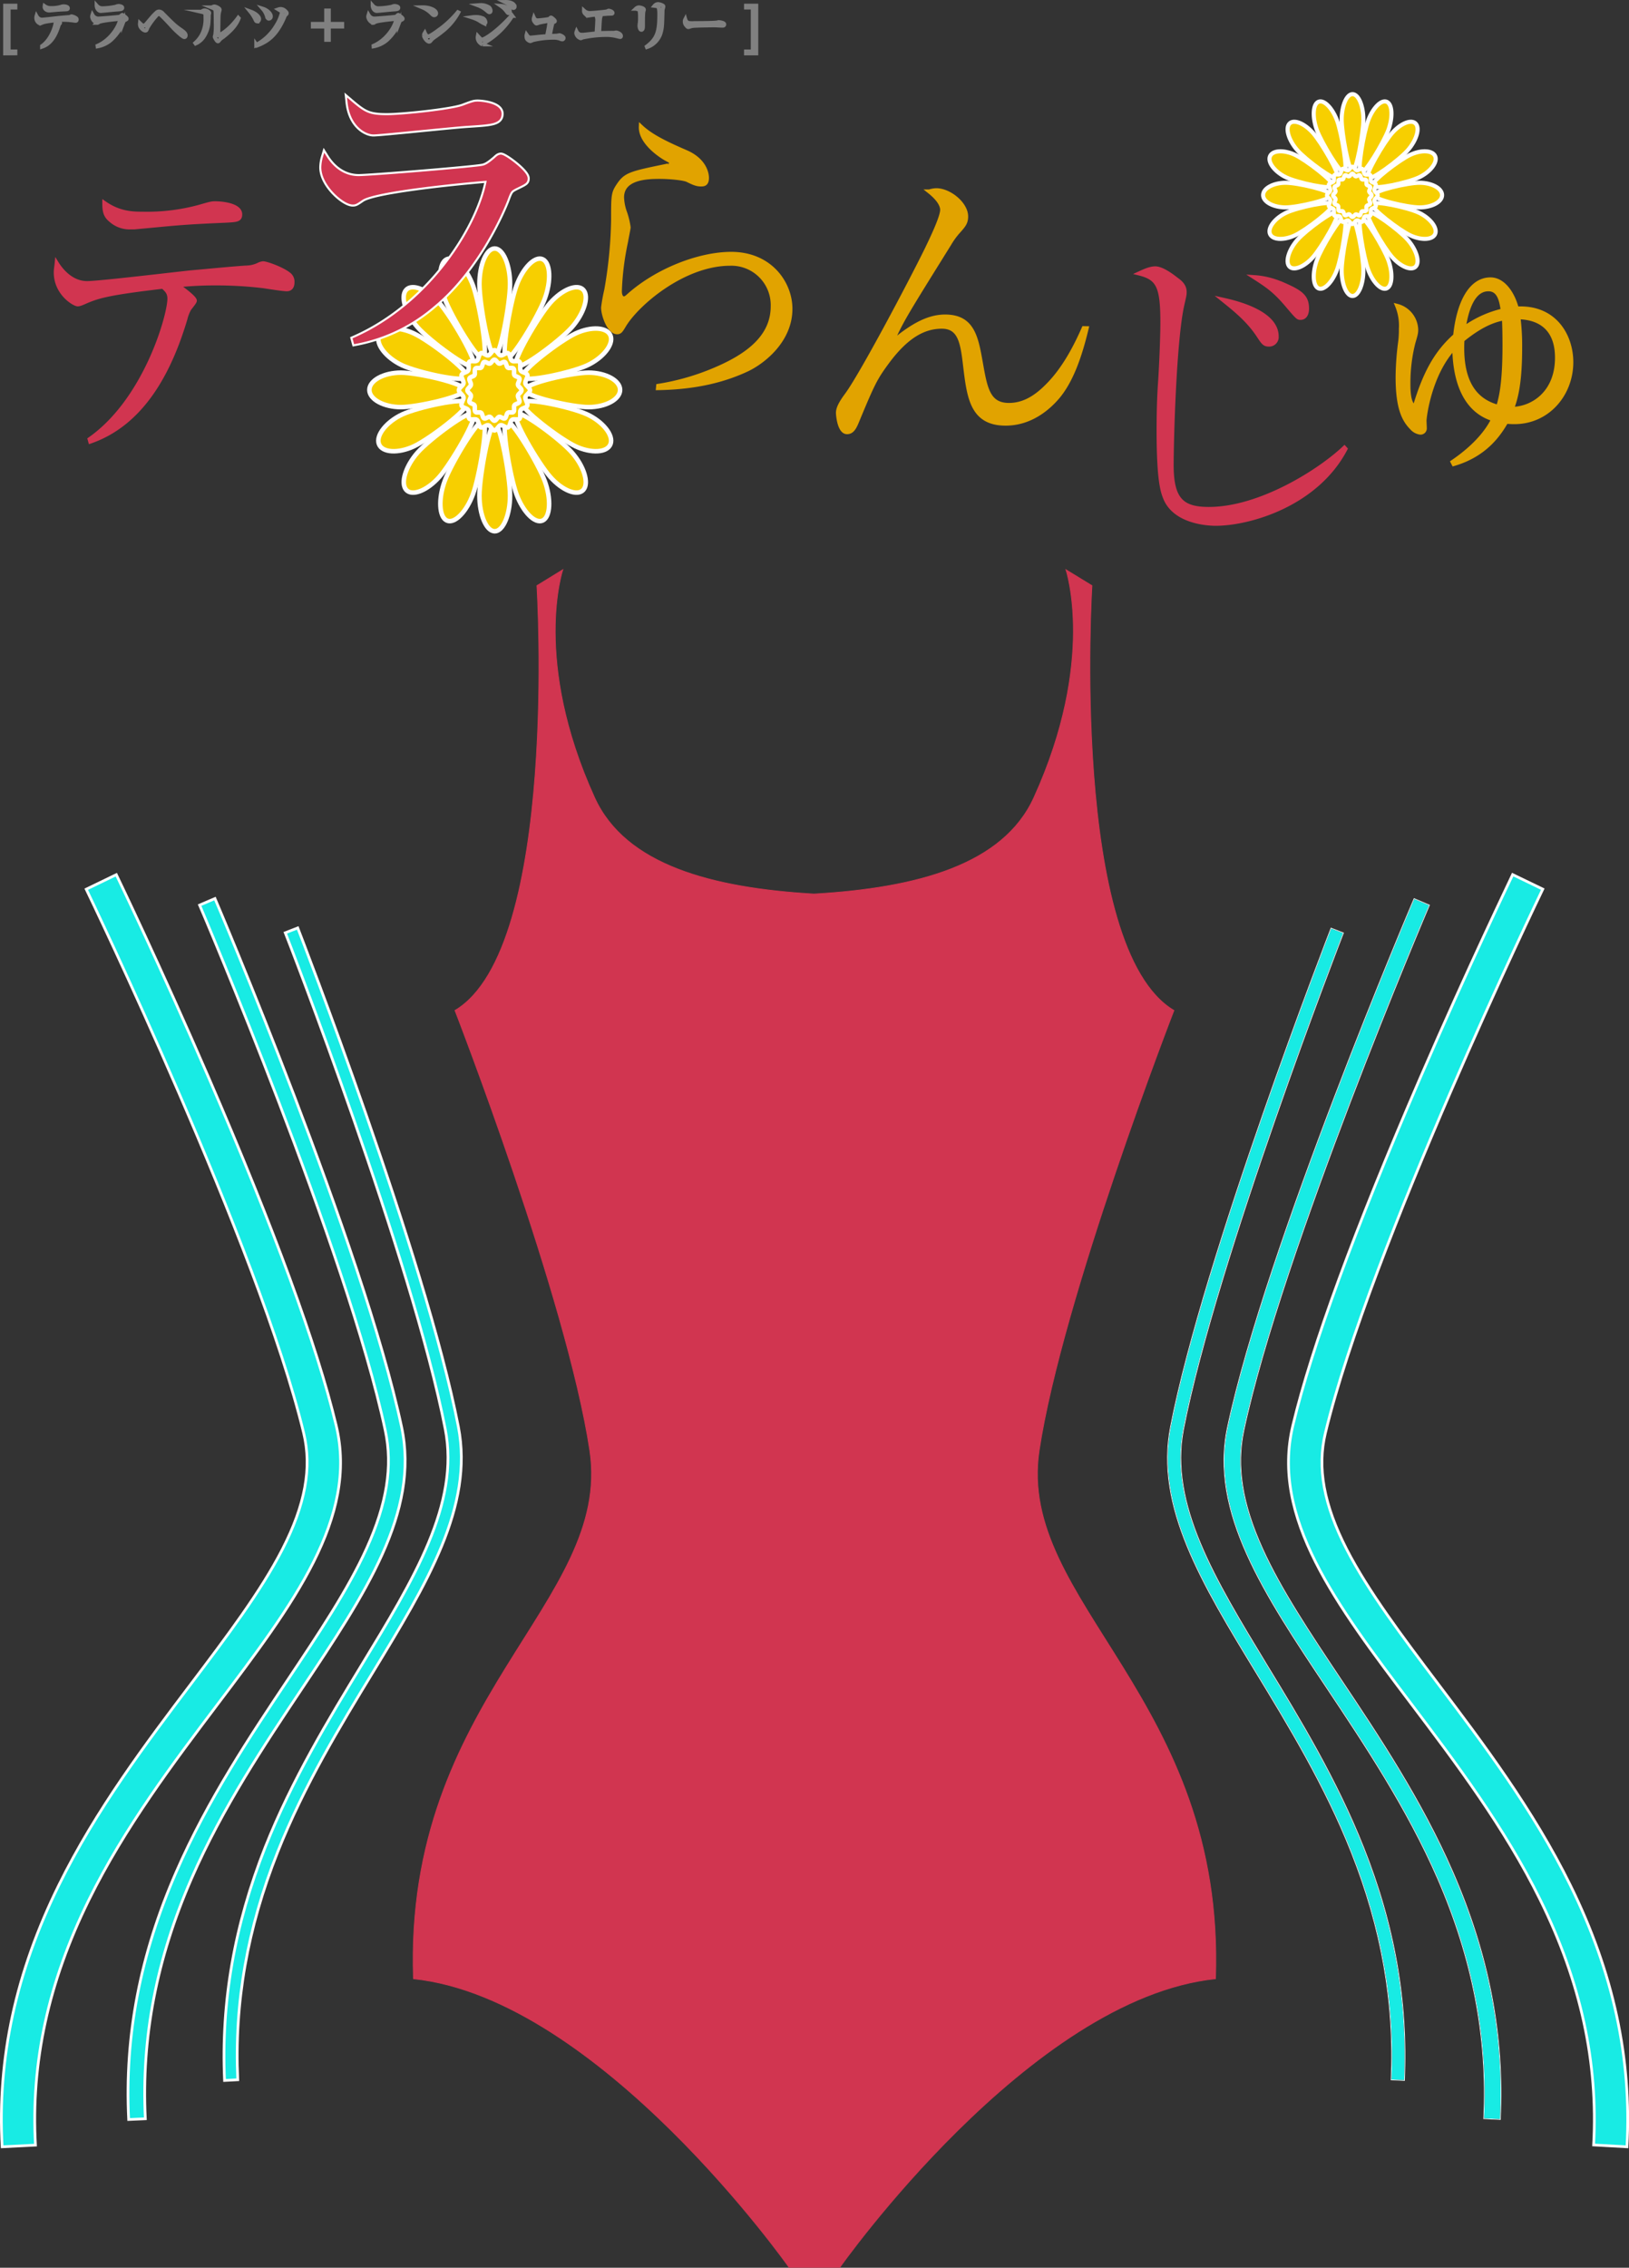 <svg xmlns="http://www.w3.org/2000/svg" viewBox="0 0 600.75 835.91"><rect x="0" y="0" width="600.75" height="835.91" fill="#333333" stroke="none"/><defs><style>.cls-1,.cls-2,.cls-5,.cls-6{fill:#18ebe4;}.cls-2{stroke:#000;}.cls-10,.cls-11,.cls-15,.cls-16,.cls-2,.cls-3,.cls-4,.cls-5,.cls-6,.cls-7,.cls-8,.cls-9{stroke-miterlimit:10;}.cls-2,.cls-3,.cls-5,.cls-7{stroke-width:0.27px;}.cls-12,.cls-13,.cls-3,.cls-4{fill:none;}.cls-12,.cls-3,.cls-4,.cls-5,.cls-6,.cls-8,.cls-9{stroke:#fff;}.cls-10,.cls-14,.cls-7{fill:#d13550;}.cls-10,.cls-13,.cls-7{stroke:#d13550;}.cls-8,.cls-9{fill:#f7cf00;}.cls-13,.cls-8{stroke-width:1.51px;}.cls-9{stroke-width:1.67px;}.cls-10,.cls-11,.cls-15,.cls-16{stroke-width:1.51px;}.cls-11{fill:#d24b0a;stroke:#d24b0a;}.cls-12{stroke-width:3.02px;}.cls-15{fill:#e1a300;stroke:#e1a300;}.cls-16{stroke:gray;}</style></defs><title>アセット 8</title><g id="レイヤー_2" data-name="レイヤー 2"><g id="レイヤー_1-2" data-name="レイヤー 1"><path class="cls-1" d="M517.94,766.88l-4.92-.22c1.27-28.34-3.54-55.79-14.7-83.91-9.78-24.64-23.24-46.72-35.11-66.21-20-32.82-37.25-61.17-31.56-90.53,12.17-62.79,58.75-182.7,59.21-183.91l4.59,1.79c-.46,1.2-46.88,120.71-59,183.06C431.16,554.44,448,582,467.42,614c12,19.65,25.54,41.93,35.48,67C514.32,709.72,519.24,737.83,517.94,766.88Z"/><path class="cls-2" d="M517.94,766.88l-4.92-.22c1.27-28.34-3.54-55.79-14.7-83.91-9.78-24.64-23.24-46.72-35.11-66.21-20-32.82-37.25-61.17-31.56-90.53,12.17-62.79,58.75-182.7,59.21-183.91l4.59,1.79c-.46,1.2-46.88,120.71-59,183.06C431.16,554.44,448,582,467.42,614c12,19.65,25.54,41.93,35.48,67C514.32,709.72,519.24,737.83,517.94,766.88Z"/><path class="cls-3" d="M517.94,766.88l-4.92-.22c1.27-28.34-3.54-55.79-14.7-83.91-9.78-24.64-23.24-46.72-35.11-66.21-20-32.82-37.25-61.17-31.56-90.53,12.17-62.79,58.75-182.7,59.21-183.91l4.59,1.79c-.46,1.2-46.88,120.71-59,183.06C431.16,554.44,448,582,467.42,614c12,19.65,25.54,41.93,35.48,67C514.32,709.72,519.24,737.83,517.94,766.88Z"/><path class="cls-1" d="M82.81,766.88c-1.3-29,3.62-57.17,15-86,9.94-25,23.5-47.31,35.47-67,19.46-32,36.26-59.56,30.93-87.05-12.08-62.36-58.52-181.84-59-183l4.59-1.79c.47,1.21,47.07,121.1,59.24,183.89,5.69,29.37-11.58,57.72-31.56,90.55-11.87,19.49-25.32,41.58-35.1,66.23-11.16,28.12-16,55.57-14.7,83.91Z"/><path class="cls-2" d="M82.81,766.88c-1.3-29,3.62-57.17,15-86,9.94-25,23.5-47.31,35.47-67,19.46-32,36.26-59.56,30.93-87.05-12.08-62.36-58.52-181.84-59-183l4.59-1.79c.47,1.21,47.07,121.1,59.24,183.89,5.69,29.37-11.58,57.72-31.56,90.55-11.87,19.49-25.32,41.58-35.1,66.23-11.16,28.12-16,55.57-14.7,83.91Z"/><path class="cls-4" d="M82.81,766.88c-1.3-29,3.62-57.17,15-86,9.94-25,23.5-47.31,35.47-67,19.46-32,36.26-59.56,30.93-87.05-12.08-62.36-58.52-181.84-59-183l4.59-1.79c.47,1.21,47.07,121.1,59.24,183.89,5.69,29.37-11.58,57.72-31.56,90.55-11.87,19.49-25.32,41.58-35.1,66.23-11.16,28.12-16,55.57-14.7,83.91Z"/><path class="cls-1" d="M553.31,781.27l-6.15-.3c1.47-29.9-4.09-58.86-17-88.54-11.35-26-27-49.41-40.73-70-23.3-34.87-43.42-65-36.75-96.36,14.14-66.54,68.27-193.58,68.82-194.85l5.66,2.42c-.54,1.27-54.44,127.75-68.46,193.71-2.79,13.11-.59,26.92,6.9,43.45C472.47,586,483.19,602,494.53,619c13.92,20.83,29.69,44.44,41.25,71C549.1,720.54,554.83,750.4,553.31,781.27Z"/><path class="cls-2" d="M553.31,781.27l-6.15-.3c1.47-29.9-4.09-58.86-17-88.54-11.35-26-27-49.41-40.73-70-23.3-34.87-43.42-65-36.75-96.36,14.14-66.54,68.27-193.58,68.82-194.85l5.66,2.42c-.54,1.27-54.44,127.75-68.46,193.71-2.79,13.11-.59,26.92,6.9,43.45C472.47,586,483.19,602,494.53,619c13.92,20.83,29.69,44.44,41.25,71C549.1,720.54,554.83,750.4,553.31,781.27Z"/><path class="cls-3" d="M553.31,781.27l-6.15-.3c1.47-29.9-4.09-58.86-17-88.54-11.35-26-27-49.41-40.73-70-23.3-34.87-43.42-65-36.75-96.36,14.14-66.54,68.27-193.58,68.82-194.85l5.66,2.42c-.54,1.27-54.44,127.75-68.46,193.71-2.79,13.11-.59,26.92,6.9,43.45C472.47,586,483.19,602,494.53,619c13.92,20.83,29.69,44.44,41.25,71C549.1,720.54,554.83,750.4,553.31,781.27Z"/><path class="cls-1" d="M47.45,781.27C45.92,750.4,51.65,720.54,65,690c11.56-26.55,27.33-50.16,41.25-71,11.34-17,22.05-33,28.94-48.22,7.5-16.54,9.69-30.35,6.9-43.45-14-66-67.93-192.43-68.48-193.7l5.66-2.42c.55,1.27,54.7,128.29,68.84,194.84,6.67,31.37-13.45,61.49-36.74,96.37-13.77,20.62-29.38,44-40.73,70C57.69,722.1,52.12,751.07,53.6,781Z"/><path class="cls-5" d="M47.45,781.27C45.92,750.4,51.65,720.54,65,690c11.56-26.55,27.33-50.16,41.25-71,11.34-17,22.05-33,28.94-48.22,7.5-16.54,9.69-30.35,6.9-43.45-14-66-67.93-192.43-68.48-193.7l5.66-2.42c.55,1.27,54.7,128.29,68.84,194.84,6.67,31.37-13.45,61.49-36.74,96.37-13.77,20.62-29.38,44-40.73,70C57.69,722.1,52.12,751.07,53.6,781Z"/><path class="cls-4" d="M47.45,781.27C45.92,750.4,51.65,720.54,65,690c11.56-26.55,27.33-50.16,41.25-71,11.34-17,22.05-33,28.94-48.22,7.5-16.54,9.69-30.35,6.9-43.45-14-66-67.93-192.43-68.48-193.7l5.66-2.42c.55,1.27,54.7,128.29,68.84,194.84,6.67,31.37-13.45,61.49-36.74,96.37-13.77,20.62-29.38,44-40.73,70C57.69,722.1,52.12,751.07,53.6,781Z"/><path class="cls-1" d="M600,791.33l-12.3-.68c1.7-30.47-4.73-60-19.66-90.3-13.19-26.78-31.44-50.92-47.53-72.21-27.85-36.85-51.9-68.67-43.71-102.75,7-29.21,22.81-72.26,46.92-128,17.91-41.37,34-74.67,34.14-75l11.09,5.36c-.64,1.32-63.79,132.33-80.17,200.47-3.08,12.8-.59,26.42,7.84,42.85,8,15.54,20.47,32.08,33.71,49.6,16.43,21.74,35.05,46.37,48.76,74.2C595,727.16,601.79,758.7,600,791.33Z"/><path class="cls-2" d="M600,791.33l-12.3-.68c1.7-30.47-4.73-60-19.66-90.3-13.19-26.78-31.44-50.92-47.53-72.21-27.85-36.85-51.9-68.67-43.71-102.75,7-29.21,22.81-72.26,46.92-128,17.91-41.37,34-74.67,34.14-75l11.09,5.36c-.64,1.32-63.79,132.33-80.17,200.47-3.08,12.8-.59,26.42,7.84,42.85,8,15.54,20.47,32.08,33.71,49.6,16.43,21.74,35.05,46.37,48.76,74.2C595,727.16,601.79,758.7,600,791.33Z"/><path class="cls-4" d="M600,791.33l-12.3-.68c1.7-30.47-4.73-60-19.66-90.3-13.19-26.78-31.44-50.92-47.53-72.21-27.85-36.85-51.9-68.67-43.71-102.75,7-29.21,22.81-72.26,46.92-128,17.91-41.37,34-74.67,34.14-75l11.09,5.36c-.64,1.32-63.79,132.33-80.17,200.47-3.08,12.8-.59,26.42,7.84,42.85,8,15.54,20.47,32.08,33.71,49.6,16.43,21.74,35.05,46.37,48.76,74.2C595,727.16,601.79,758.7,600,791.33Z"/><path class="cls-6" d="M.79,791.33c-1.82-32.63,5-64.17,20.9-96.43C35.4,667.07,54,642.43,70.44,620.69c13.24-17.52,25.74-34.07,33.71-49.61,8.43-16.44,10.92-30.06,7.84-42.85C95.61,460.07,32.44,329.09,31.8,327.77l11.09-5.36c.16.33,16.24,33.62,34.15,75,24.12,55.7,39.91,98.74,46.93,128,8.19,34.08-15.86,65.91-43.7,102.77-16.1,21.3-34.34,45.44-47.53,72.22-14.93,30.31-21.36,59.85-19.66,90.31Z"/><path class="cls-7" d="M383.22,534.73c8.43-56,49.71-162.27,49.71-162.27-38.55-22.92-30.23-156.59-30.23-156.59L393.1,210s11.28,33.31-11.81,84c-11.31,24.85-43.16,33.34-81.1,35.54-37.77-2.2-69.6-10.69-80.92-35.54-23.08-50.69-11.71-84-11.71-84L198,215.87s8.34,133.67-30.21,156.59c0,0,41.3,106.29,49.73,162.27S148.86,626,152.48,729.38C221.14,736.55,291,835.78,291,835.78h18.72s69.87-99.23,138.54-106.4C451.89,626,374.78,590.71,383.22,534.73Z"/><path class="cls-8" d="M494.79,44.06c0-5,1.79-9.36,4-9.36s4,4.35,4,9.36-2.56,19-4,19S494.79,49.07,494.79,44.06Z"/><path class="cls-8" d="M494.79,99.76c0,5,1.79,9.35,4,9.35s4-4.34,4-9.35-2.56-19-4-19S494.79,94.75,494.79,99.76Z"/><path class="cls-8" d="M474.11,76.45c-4.45,0-8.3-2-8.3-4.53s3.85-4.55,8.3-4.55S491,70.25,491,71.91,478.55,76.45,474.11,76.45Z"/><path class="cls-8" d="M523.52,76.45c4.44,0,8.3-2,8.3-4.53s-3.86-4.55-8.3-4.55-16.86,2.88-16.86,4.54S519.07,76.45,523.52,76.45Z"/><path class="cls-8" d="M485.64,47.92c-1.7-4.63-1.52-9.42.53-10.38s5.21,2.27,6.91,6.9,4.09,18.66,2.73,19.3S487.34,52.54,485.64,47.92Z"/><path class="cls-8" d="M504.55,99.38c1.7,4.62,4.83,7.86,6.89,6.9s2.25-5.75.55-10.38-8.82-16.46-10.18-15.82S502.85,94.75,504.55,99.38Z"/><path class="cls-8" d="M477.53,86.76c-4.11,1.92-8.36,1.71-9.21-.61s2-5.86,6.12-7.78,16.56-4.61,17.12-3.08S481.63,84.84,477.53,86.76Z"/><path class="cls-8" d="M523.18,65.44c4.1-1.91,7-5.45,6.13-7.76s-5.11-2.54-9.21-.62-14.6,9.93-14,11.47S519.07,67.36,523.18,65.44Z"/><path class="cls-8" d="M478.49,55.42c-3.14-3.54-4.59-8-3-9.81s5.58-.14,8.72,3.4,10.11,15.47,9.07,16.65S481.64,59,478.49,55.42Z"/><path class="cls-8" d="M513.44,94.81c3.14,3.54,7.13,5.18,8.7,3.41s.13-6.28-3-9.83S505.4,77,504.36,78.16,510.29,91.27,513.44,94.81Z"/><path class="cls-8" d="M484.19,94.81c-3.14,3.54-7.14,5.18-8.71,3.41s-.13-6.28,3-9.83S492.22,77,493.27,78.16,487.33,91.27,484.19,94.81Z"/><path class="cls-8" d="M519.13,55.42c3.14-3.54,4.6-8,3-9.81s-5.57-.14-8.71,3.4-10.12,15.47-9.08,16.65S516,59,519.13,55.42Z"/><path class="cls-8" d="M474.44,65.44c-4.1-1.91-7-5.45-6.12-7.76s5.1-2.54,9.21-.62,14.6,9.93,14,11.47S478.55,67.36,474.44,65.44Z"/><path class="cls-8" d="M520.1,86.76c4.1,1.92,8.35,1.71,9.2-.61s-2-5.86-6.12-7.78-16.56-4.61-17.12-3.08S516,84.84,520.1,86.76Z"/><path class="cls-8" d="M493.08,99.38c-1.7,4.62-4.84,7.86-6.89,6.9s-2.25-5.75-.55-10.38,8.81-16.45,10.17-15.82S494.78,94.75,493.08,99.38Z"/><path class="cls-8" d="M512,47.92c1.7-4.63,1.51-9.42-.54-10.38s-5.2,2.28-6.9,6.9-4.1,18.66-2.74,19.3S510.28,52.54,512,47.92Z"/><path class="cls-8" d="M489.36,72c0-.66,1.12-1.2,1.23-1.83s-.73-1.61-.52-2.21,1.44-.62,1.76-1.16-.13-1.81.28-2.27,1.53,0,2-.31.49-1.73,1-2,1.39.71,2,.58,1-1.38,1.61-1.38,1.07,1.26,1.63,1.38,1.43-.82,2-.58.55,1.62,1,2,1.6-.15,2,.31,0,1.73.28,2.27,1.53.55,1.75,1.16-.62,1.57-.51,2.21,1.22,1.17,1.22,1.83-1.11,1.2-1.22,1.83.73,1.62.51,2.22-1.43.61-1.75,1.15.13,1.81-.28,2.27-1.53,0-2,.32-.49,1.72-1,2-1.39-.7-2-.57-1,1.38-1.63,1.38-1.06-1.26-1.61-1.38-1.44.82-2,.57-.55-1.61-1-2-1.6.14-2-.32,0-1.72-.28-2.27-1.53-.55-1.76-1.15.63-1.57.52-2.22S489.36,72.68,489.36,72Z"/><path class="cls-8" d="M491.61,72c0-.5.85-.91.93-1.39s-.55-1.23-.39-1.68,1.09-.47,1.34-.88-.1-1.37.21-1.72,1.16,0,1.53-.24.37-1.32.78-1.51,1.05.54,1.49.44.79-1.05,1.23-1.05.81,1,1.24,1.05,1.09-.62,1.49-.44.42,1.23.78,1.51,1.22-.11,1.53.24,0,1.31.21,1.72,1.17.42,1.33.88-.47,1.19-.39,1.68.94.89.94,1.39-.85.91-.94,1.39.56,1.23.39,1.69-1.08.47-1.33.87.1,1.38-.21,1.73-1.16,0-1.53.24-.37,1.31-.78,1.5S500.4,78.89,500,79,499.18,80,498.73,80s-.8-1-1.23-1.05-1.09.63-1.49.44-.42-1.23-.78-1.5-1.22.11-1.53-.24,0-1.31-.21-1.73-1.17-.41-1.34-.87.48-1.2.39-1.69S491.61,72.52,491.61,72Z"/><path class="cls-9" d="M176.81,104.7c0-7,2.52-13.1,5.63-13.1s5.65,6.09,5.65,13.1-3.58,26.63-5.64,26.63S176.81,111.72,176.81,104.7Z"/><path class="cls-9" d="M176.81,182.73c0,7,2.52,13.1,5.63,13.1s5.65-6.09,5.65-13.1-3.58-26.63-5.64-26.63S176.81,175.71,176.81,182.73Z"/><path class="cls-9" d="M147.84,150.07c-6.22,0-11.62-2.83-11.62-6.35s5.4-6.36,11.62-6.36,23.62,4,23.62,6.36S154.07,150.07,147.84,150.07Z"/><path class="cls-9" d="M217.06,150.07c6.22,0,11.62-2.83,11.62-6.35s-5.4-6.36-11.62-6.36-23.62,4-23.62,6.36S210.83,150.07,217.06,150.07Z"/><path class="cls-9" d="M164,110.1c-2.38-6.48-2.13-13.19.75-14.53s7.28,3.19,9.67,9.67,5.73,26.14,3.82,27S166.38,116.59,164,110.1Z"/><path class="cls-9" d="M190.48,182.19c2.39,6.48,6.78,11,9.65,9.68s3.16-8.07.77-14.55-12.34-23-14.24-22.16S188.1,175.71,190.48,182.19Z"/><path class="cls-9" d="M152.63,164.52c-5.75,2.68-11.7,2.39-12.89-.85s2.83-8.21,8.58-10.9,23.19-6.46,24-4.31S158.39,161.83,152.63,164.52Z"/><path class="cls-9" d="M216.58,134.66c5.75-2.69,9.78-7.64,8.59-10.88s-7.15-3.55-12.9-.87S191.81,136.83,192.6,139,210.83,137.34,216.58,134.66Z"/><path class="cls-9" d="M154,120.62c-4.4-5-6.44-11.27-4.24-13.75s7.81-.2,12.22,4.76,14.17,21.68,12.71,23.32S158.39,125.58,154,120.62Z"/><path class="cls-9" d="M202.93,175.79c4.4,5,10,7.27,12.2,4.78s.18-8.8-4.22-13.77-19.23-16-20.69-14.33S198.53,170.83,202.93,175.79Z"/><path class="cls-9" d="M162,175.8c-4.41,5-10,7.26-12.2,4.77s-.18-8.8,4.22-13.77,19.23-16,20.69-14.33S166.37,170.83,162,175.8Z"/><path class="cls-9" d="M210.91,120.62c4.4-5,6.44-11.27,4.24-13.75s-7.82-.2-12.22,4.76S188.76,133.31,190.22,135,206.51,125.59,210.91,120.62Z"/><path class="cls-9" d="M148.32,134.66c-5.75-2.69-9.78-7.64-8.59-10.88s7.15-3.55,12.9-.87S173.09,136.83,172.3,139,154.07,137.34,148.32,134.66Z"/><path class="cls-9" d="M212.27,164.52c5.75,2.68,11.7,2.39,12.89-.85s-2.83-8.21-8.58-10.9-23.19-6.46-24-4.31S206.51,161.83,212.27,164.52Z"/><path class="cls-9" d="M174.42,182.19c-2.39,6.48-6.78,11-9.65,9.68s-3.15-8.06-.77-14.55,12.34-23,14.24-22.16S176.8,175.71,174.42,182.19Z"/><path class="cls-9" d="M200.9,110.11c2.39-6.49,2.13-13.2-.75-14.54s-7.28,3.19-9.67,9.67-5.73,26.14-3.82,27S198.52,116.59,200.9,110.11Z"/><path class="cls-9" d="M169.22,143.86c0-.93,1.56-1.68,1.71-2.56s-1-2.27-.72-3.11,2-.86,2.46-1.62-.18-2.53.39-3.17,2.15.06,2.82-.45.68-2.41,1.44-2.77,2,1,2.75.82,1.45-1.94,2.27-1.94,1.49,1.76,2.27,1.94,2-1.16,2.76-.81.77,2.26,1.43,2.77,2.25-.21,2.82.44-.06,2.41.4,3.18,2.14.77,2.45,1.61-.88,2.2-.72,3.11,1.72,1.63,1.72,2.56-1.56,1.68-1.72,2.56,1,2.27.72,3.1-2,.87-2.45,1.62.17,2.54-.4,3.18-2.14-.07-2.82.44-.68,2.42-1.43,2.77-2-1-2.76-.81-1.44,1.94-2.27,1.94-1.49-1.77-2.27-1.94-2,1.16-2.75.81-.77-2.26-1.44-2.77-2.25.21-2.82-.44.06-2.42-.39-3.18-2.14-.77-2.46-1.62.88-2.19.72-3.1S169.22,144.79,169.22,143.86Z"/><path class="cls-9" d="M172.37,143.86c0-.71,1.18-1.28,1.3-2s-.78-1.72-.55-2.36,1.53-.65,1.87-1.23-.14-1.92.3-2.41,1.63.05,2.14-.34.52-1.83,1.1-2.1,1.47.75,2.09.61,1.1-1.47,1.72-1.47,1.14,1.34,1.73,1.47,1.53-.88,2.09-.61.58,1.72,1.09,2.1,1.71-.15,2.15.34-.05,1.83.29,2.41,1.63.59,1.87,1.23-.67,1.68-.55,2.36,1.31,1.24,1.31,2-1.19,1.28-1.31,1.94.78,1.73.55,2.36-1.53.66-1.87,1.23.14,1.93-.29,2.42-1.64-.05-2.15.34-.52,1.83-1.09,2.1-1.48-.75-2.09-.61-1.1,1.46-1.73,1.46-1.13-1.33-1.72-1.46-1.53.87-2.1.61-.58-1.72-1.09-2.1-1.71.15-2.14-.34,0-1.84-.3-2.42-1.63-.58-1.87-1.23.67-1.67.55-2.36S172.37,144.57,172.37,143.86Z"/><path class="cls-10" d="M33.06,161.9c20.66-14.44,29.43-45.63,29.43-51.8,0-2.21-1-3.14-2.43-4.42C40.21,108,36.41,109.17,32,111c-1.85.82-2.65,1.17-3.35,1.17-1.27,0-8.07-4-8.07-11.76,0-1.16.23-2.21.34-3.37,1.5,2.44,5.31,7.33,11.2,7.33,4.5,0,32.54-3.38,38.66-4,6.69-.58,13.38-1.28,20.08-1.74a10.66,10.66,0,0,0,4.38-1A4.9,4.9,0,0,1,97,97.07c1.39,0,7.39,2.21,9.7,4.19a3.4,3.4,0,0,1,1.15,2.79c0,1.28-.46,2.56-2.08,2.56s-7.61-1-8.88-1.16a146.26,146.26,0,0,0-17.31-1,132.85,132.85,0,0,0-14.08.7c1.61,1.16,6.34,4.54,6.34,5.7,0,.58-2,2.79-2.19,3.26a14.63,14.63,0,0,0-1.27,3.37c-5.65,19-15.58,38.53-35.08,45.28ZM52.68,78.79a73.44,73.44,0,0,0,20.88-2.56c4-1.16,4.51-1.28,5.78-1.28,2.76,0,9.23.7,9.23,4.07,0,2.1-1.39,2.1-5.54,2.33-16.5.7-18.24,1.05-33.47,2.45H48.29a10.39,10.39,0,0,1-7.5-2.68c-2-1.63-2.31-3.38-2.31-6.29C44,78.68,48.87,78.79,52.68,78.79Z"/><path class="cls-11" d="M130.9,125.15c28.74-12.69,46.74-42.13,49.51-59.36-8.89.7-41.89,3.84-47.08,7.22-2.2,1.51-2.43,1.63-3.24,1.63-3,0-10.84-6.75-10.84-12.92a13.2,13.2,0,0,1,.57-3.61c2.77,4.42,7,7.56,12.47,7.56,4.27,0,42.81-3.14,45.81-3.84,1-.23,2.08-.58,5-3.14.7-.7,1.16-.93,1.62-.93,1.27,0,9.12,5.82,9.12,8,0,1.16-.35,1.28-3.7,2.91-2.3,1.16-2.42,1.4-3.8,5.12-1,2.56-10,24.68-26.78,38.53A61,61,0,0,1,131.13,126Zm11.77-81.94c5.77,0,23.55-1.86,28.16-3.49,3.69-1.4,4.16-1.52,5.31-1.52,1.85,0,8.08.7,8.08,3.73S181,45.07,172.1,45.65c-5.42.35-31.73,3.15-34.39,3.15-2.31,0-7.85-2.56-8.77-11.06C134.13,42.16,135.86,43.21,142.67,43.21Z"/><path class="cls-12" d="M130.9,125.15c28.74-12.69,46.74-42.13,49.51-59.36-8.89.7-41.89,3.84-47.08,7.22-2.2,1.51-2.43,1.63-3.24,1.63-3,0-10.84-6.75-10.84-12.92a13.2,13.2,0,0,1,.57-3.61c2.77,4.42,7,7.56,12.47,7.56,4.27,0,42.81-3.14,45.81-3.84,1-.23,2.08-.58,5-3.14.7-.7,1.16-.93,1.62-.93,1.27,0,9.12,5.82,9.12,8,0,1.16-.35,1.28-3.7,2.91-2.3,1.16-2.42,1.4-3.8,5.12-1,2.56-10,24.68-26.78,38.53A61,61,0,0,1,131.13,126Zm11.77-81.94c5.77,0,23.55-1.86,28.16-3.49,3.69-1.4,4.16-1.52,5.31-1.52,1.85,0,8.08.7,8.08,3.73S181,45.07,172.1,45.65c-5.42.35-31.73,3.15-34.39,3.15-2.31,0-7.85-2.56-8.77-11.06C134.13,42.16,135.86,43.21,142.67,43.21Z"/><path class="cls-13" d="M130.9,125.15c28.74-12.69,46.74-42.13,49.51-59.36-8.89.7-41.89,3.84-47.08,7.22-2.2,1.51-2.43,1.63-3.24,1.63-3,0-10.84-6.75-10.84-12.92a13.2,13.2,0,0,1,.57-3.61c2.77,4.42,7,7.56,12.47,7.56,4.27,0,42.81-3.14,45.81-3.84,1-.23,2.08-.58,5-3.14.7-.7,1.16-.93,1.62-.93,1.27,0,9.12,5.82,9.12,8,0,1.16-.35,1.28-3.7,2.91-2.3,1.16-2.42,1.4-3.8,5.12-1,2.56-10,24.68-26.78,38.53A61,61,0,0,1,131.13,126Zm11.77-81.94c5.77,0,23.55-1.86,28.16-3.49,3.69-1.4,4.16-1.52,5.31-1.52,1.85,0,8.08.7,8.08,3.73S181,45.07,172.1,45.65c-5.42.35-31.73,3.15-34.39,3.15-2.31,0-7.85-2.56-8.77-11.06C134.13,42.16,135.86,43.21,142.67,43.21Z"/><path class="cls-14" d="M130.9,125.15c28.74-12.69,46.74-42.13,49.51-59.36-8.89.7-41.89,3.84-47.08,7.22-2.2,1.51-2.43,1.63-3.24,1.63-3,0-10.84-6.75-10.84-12.92a13.2,13.2,0,0,1,.57-3.61c2.77,4.42,7,7.56,12.47,7.56,4.27,0,42.81-3.14,45.81-3.84,1-.23,2.08-.58,5-3.14.7-.7,1.16-.93,1.62-.93,1.27,0,9.12,5.82,9.12,8,0,1.16-.35,1.28-3.7,2.91-2.3,1.16-2.42,1.4-3.8,5.12-1,2.56-10,24.68-26.78,38.53A61,61,0,0,1,131.13,126Zm11.77-81.94c5.77,0,23.55-1.86,28.16-3.49,3.69-1.4,4.16-1.52,5.31-1.52,1.85,0,8.08.7,8.08,3.73S181,45.07,172.1,45.65c-5.42.35-31.73,3.15-34.39,3.15-2.31,0-7.85-2.56-8.77-11.06C134.13,42.16,135.86,43.21,142.67,43.21Z"/><path class="cls-15" d="M242.74,142.24a88.14,88.14,0,0,0,21-6.05c11.78-5,21.24-11.87,21.24-23.28a15.26,15.26,0,0,0-15.7-15.71c-17.31,0-34.62,15-39.23,22.93-1,1.63-1.39,2.33-2.43,2.33-3,0-5.19-6.29-5.19-9.08a60.37,60.37,0,0,1,1.15-6.4,161.58,161.58,0,0,0,2.54-25.73c0-9.08,0-10,1.85-12.8,2.77-4.19,4.38-4.54,18.58-7.45a.94.94,0,0,0,1-.93c0-.58-.58-.82-2.08-1.63-2.42-1.4-9.35-6.17-9.12-11.76,3.58,3.38,8.66,5.94,16.74,9.43,6.81,3,7.61,7.92,7.61,9.43,0,2.33-1.15,2.44-2.19,2.44-1.5,0-2.65-.46-5-1.63-1.5-.69-6.58-1.16-10.27-1.16-4.5,0-13.85.23-13.85,7.57a18.19,18.19,0,0,0,1.15,5.7,27.44,27.44,0,0,1,1.27,5.35c0,.47-.81,4.31-.92,5.13a102.63,102.63,0,0,0-2.31,18.39c0,1.39.46,2.67,1.5,2.67.23,0,.58,0,1.39-.7,10.61-9.66,26.42-15.71,38.19-15.71,14.43,0,21.82,10.83,21.82,20.25,0,11.88-10.28,19.67-15.93,22.35-8.54,4-18.93,6.64-32.89,6.87Z"/><path class="cls-15" d="M400.74,121c-2.54,10.59-5.65,19.21-10.5,25.14-3.23,3.85-9.81,10-19.39,10-12.35,0-13.5-9.66-14.89-21.06-1-8.62-1.84-14.67-8.65-14.67s-13.16,3.73-20,12.92c-4.38,5.94-5.3,7.68-11,21.42-1,2.44-1.85,4.54-3.92,4.54-2.89,0-3.35-6.41-3.35-7.1,0-1.52.81-3.38,3.23-6.64,5.43-7.33,23.2-40.85,29.43-53.54,1.62-3.37,5.77-11.87,5.77-14.66,0-1.4-.92-3.73-4.73-6.76a9,9,0,0,1,2.54-.46c4.84,0,11,5,11,9.66,0,2.33-.92,3.38-3,5.7a27.69,27.69,0,0,0-3.12,4.31c-16,25.72-17.54,28.05-21.35,36.55,8.08-6.87,14-9.66,19.74-9.66,10.38,0,11.54,8,13.27,17.69,1.61,9.08,2.77,14.9,10.27,14.9,5,0,9.46-2.33,14.08-7,6.35-6.28,10.62-14.78,13.5-21.3Z"/><path class="cls-10" d="M496.19,165.47c-10.73,20.49-35.43,27.59-47.89,27.59-2.43,0-14.66-.47-18.47-9.19-.92-2.22-2.54-5.94-2.54-25,0-6.17.12-12.34.58-18.51.58-9.31.81-18.15.81-21.41,0-13.27-1.5-16.41-8.54-18.16,1.27-.58,3.81-1.86,5.89-1.86,2.77,0,6.92,3.37,7.84,4.07,1.62,1.17,3,2.45,3,4.66,0,1-.11,1.39-.8,4.42-3,12.8-4,50.4-4,59.36,0,12.8,3.92,16.18,13.73,16.18,19,0,41.08-14.08,50-22.58ZM470.8,124a2.76,2.76,0,0,1-2.88,3c-1.62,0-2.08-.7-3.7-3.15-3.8-5.82-8.65-9.66-13.27-13.38C454.88,111.35,470.8,114.84,470.8,124Zm2.31-19.21c6.69,2.91,8.89,4.54,8.89,9,0,.93-.23,3.37-2.43,3.37-.92,0-1.15-.23-5.19-5-4.27-5-7-6.87-11.89-10A30.38,30.38,0,0,1,473.11,104.83Z"/><path class="cls-15" d="M535.7,170.29c2.66-1.82,11-7.62,15-15.77-12.56-3.87-14.26-18.25-14.37-26.41-9.15,9.77-11,25.65-11,26.94,0,.43.1,2.47.1,2.9a1.55,1.55,0,0,1-1.7,1.5,5,5,0,0,1-3.09-1.71c-2.87-2.9-5.21-7.2-5.21-18.79a104.76,104.76,0,0,1,1-13.31,36.37,36.37,0,0,0,.21-4.5,19,19,0,0,0-1.38-8.38,9.35,9.35,0,0,1,7,8.7c0,1.39-.21,2-1.06,4.94a60.32,60.32,0,0,0-1.81,15.24c0,1.28,0,5.36,1.17,7.19.21.43.74,1.07,1,1.07s.42-.64.74-1.72c3.72-11.8,7.87-18.67,14.36-24.47,1.28-12.45,5.86-20.71,13-20.71,5,0,8.41,5.69,9.69,10.73,14.15-.75,20.11,10.2,20.11,19.75,0,11.81-8.62,22.11-21,22.11-1.39,0-2.35-.11-3-.11-2.56,4.4-7.56,12.13-19.37,15.56Zm3.61-45c-.74,13.74,3.41,22.11,13.2,24.69,1-3.33,2.34-8.37,2.34-22.65,0-5-.11-8.37-.21-10C551.76,117.92,547.08,119,539.31,125.32Zm14.9-10.84c-.53-3.54-1.28-7.83-5.32-7.83-6.81,0-8.51,10.73-9.15,14.49A40.1,40.1,0,0,1,554.21,114.48Zm20,17.39c0-14.38-11.28-14.81-14.25-14.92a85,85,0,0,1,.63,11.38c0,14.27-1.91,19.32-3,22.43C565.17,150.65,574.21,144.86,574.21,131.87Z"/><path class="cls-16" d="M1.92,19.66V2.11H5.65v.65H3.16V19H5.65v.63Z"/><path class="cls-16" d="M15.54,17c3.52-2.44,5-7.7,5-8.75a.89.89,0,0,0-.42-.74c-3.37.39-4,.59-4.76.9a1.78,1.78,0,0,1-.57.2,2.12,2.12,0,0,1-1.38-2c0-.19,0-.37.06-.57a2.38,2.38,0,0,0,1.91,1.24c.76,0,5.53-.57,6.57-.67s2.28-.21,3.41-.29a1.79,1.79,0,0,0,.75-.18.89.89,0,0,1,.29-.1,4.4,4.4,0,0,1,1.65.71.56.56,0,0,1,.2.47c0,.22-.08.43-.35.43s-1.3-.17-1.52-.19a24.8,24.8,0,0,0-2.94-.18,22.55,22.55,0,0,0-2.39.12c.27.19,1.08.76,1.08,1s-.34.47-.38.55a3.2,3.2,0,0,0-.21.57c-1,3.21-2.65,6.51-6,7.65ZM18.88,3a12.37,12.37,0,0,0,3.55-.44,3.38,3.38,0,0,1,1-.21c.47,0,1.57.12,1.57.69,0,.35-.23.35-.94.39-2.81.12-3.1.18-5.69.41h-.22a1.78,1.78,0,0,1-1.27-.45,1.16,1.16,0,0,1-.4-1.06A3.88,3.88,0,0,0,18.88,3Z"/><path class="cls-16" d="M36,16.91c4.88-2.14,7.94-7.11,8.41-10-1.51.12-7.12.65-8,1.22-.38.25-.41.27-.55.27A2.73,2.73,0,0,1,34,6.2a2.2,2.2,0,0,1,.1-.61,2.5,2.5,0,0,0,2.12,1.28c.73,0,7.28-.53,7.79-.65.18,0,.35-.1.84-.53.12-.12.2-.16.28-.16s1.55,1,1.55,1.36c0,.19-.06.21-.63.49-.39.2-.41.23-.65.86a17.6,17.6,0,0,1-4.55,6.51,10.43,10.43,0,0,1-4.83,2.3ZM38,3.07a26.49,26.49,0,0,0,4.78-.58,2.3,2.3,0,0,1,.91-.26c.31,0,1.37.12,1.37.63s-.55.53-2.06.63c-.92.06-5.4.53-5.85.53s-1.33-.43-1.49-1.87A2.78,2.78,0,0,0,38,3.07Z"/><path class="cls-16" d="M52.92,9.52c.43,0,1-.59,1.25-.9S55.72,6.77,56,6.47a16.8,16.8,0,0,1,1.9-1.94,1.24,1.24,0,0,1,.75-.26A1.9,1.9,0,0,1,60,5c4.26,4.28,4.55,4.54,7,6.25,1.19.85,1.45,1.32,1.45,1.79s-.3.61-.45.61c-.63,0-3.26-2.54-4-3.32s-4.16-4.58-5-5.09a.75.75,0,0,0-.41-.14c-.43,0-.94.59-1.38,1.1a26.91,26.91,0,0,0-2.86,4,7,7,0,0,1-.34.82.43.43,0,0,1-.41.22c-.63,0-1.55-.9-1.8-1.47a2.39,2.39,0,0,1-.16-1.12C52,9,52.58,9.52,52.92,9.52Z"/><path class="cls-16" d="M72.06,15.87a10.92,10.92,0,0,0,2.74-3.75,12.78,12.78,0,0,0,1-5.65c0-1.67,0-1.8-1.39-2.12a1.42,1.42,0,0,1,1-.49c.61,0,1.71.51,1.71.94,0,.12-.14.63-.16.75,0,.3,0,1.61-.06,1.87a11.09,11.09,0,0,1-2,6.35A6.78,6.78,0,0,1,72.15,16ZM88,6.75c-1,2.73-3.24,4.85-5.48,6.64-.21.18-1.27.89-1.43,1.08-.49.65-.55.73-.74.73-.38,0-1.12-1.41-1.12-1.61s.17-.67.19-.77a27.51,27.51,0,0,0,.16-4.4c0-.83,0-3.83-.1-4.5-.06-.43-.16-.69-1.31-1.16a1.78,1.78,0,0,1,.92-.35,3.45,3.45,0,0,1,1.71.82.55.55,0,0,1,.19.4c0,.11-.15.58-.17.68a8,8,0,0,0-.22,1.46c-.06,1.29-.1,5.6-.1,7,0,.3,0,.34.06.34.24,0,3.85-1.77,7.3-6.51Z"/><path class="cls-16" d="M95.53,7c0,.41-.24.86-.63.86a.61.61,0,0,1-.53-.33,14.58,14.58,0,0,0-2-3.25C94.35,5,95.53,6.16,95.53,7Zm-1,9.57A19.21,19.21,0,0,0,102,9.36,16.32,16.32,0,0,0,104,4.67c0-.47-.3-.63-1.24-1.2a2.58,2.58,0,0,1,.81-.14,2.49,2.49,0,0,1,1.7.87c.4.35.44.49.44.68s-.06.26-.46.57a5.63,5.63,0,0,0-.57,1.18c-2.8,6.27-5.8,8.59-10,10.16ZM99.85,6a.75.75,0,0,1-.69.85c-.39,0-.57-.47-.65-.73A7.16,7.16,0,0,0,97,3.27C98.43,3.72,99.85,5,99.85,6Z"/><path class="cls-16" d="M121.24,9.76v4.91h-.92V9.76H115.4V8.83h4.92V3.9h.92V8.83h4.93v.93Z"/><path class="cls-16" d="M137.79,16.91c4.89-2.14,8-7.11,8.42-10-1.51.12-7.12.65-8,1.22-.37.25-.41.27-.55.27a2.72,2.72,0,0,1-1.84-2.18,2.2,2.2,0,0,1,.1-.61A2.49,2.49,0,0,0,138,6.87c.72,0,7.28-.53,7.79-.65a1.84,1.84,0,0,0,.84-.53c.12-.12.2-.16.28-.16s1.55,1,1.55,1.36c0,.19-.06.21-.63.49-.39.2-.41.23-.65.86a17.87,17.87,0,0,1-4.55,6.51,10.47,10.47,0,0,1-4.83,2.3Zm2-13.84a26.61,26.61,0,0,0,4.79-.58,2.31,2.31,0,0,1,.9-.26c.32,0,1.38.12,1.38.63s-.55.53-2.06.63c-.93.06-5.4.53-5.85.53s-1.34-.43-1.49-1.87A2.77,2.77,0,0,0,139.79,3.07Z"/><path class="cls-16" d="M160.81,4.92a.66.66,0,0,1-.66.67c-.36,0-.51-.16-1.12-.77a10.28,10.28,0,0,0-3.16-2.1C158.24,2.68,160.81,3.68,160.81,4.92ZM169,4.59a22.42,22.42,0,0,1-6.28,7.25c-.9.73-1.69,1.28-2.71,2a5.27,5.27,0,0,0-1.26,1.2.64.64,0,0,1-.52.3c-.65,0-1.85-1.5-1.85-2.32a1.82,1.82,0,0,1,.28-.83c.35.81.86,1.26,1.25,1.26.63,0,2.45-1.3,3.18-1.83a38.31,38.31,0,0,0,7.79-7.09Z"/><path class="cls-16" d="M175.2,6.3a6.61,6.61,0,0,1,2.89.49A1.75,1.75,0,0,1,179,8.18c0,.28-.1.42-.41.42a13,13,0,0,1-1.92-1.12,14.72,14.72,0,0,0-2.57-1.1A9.43,9.43,0,0,1,175.2,6.3Zm13.68-.47a29.59,29.59,0,0,1-9.73,9.61c-.28.15-.3.17-.59.55s-.37.37-.59.37a3,3,0,0,1-1.29-1,2.56,2.56,0,0,1-.45-2c1,1.1,1.23,1.26,1.54,1.26.87,0,5.64-2.89,11-8.94ZM177.23,1.9a5.67,5.67,0,0,1,3.12.86,1.89,1.89,0,0,1,.55,1.18c0,.33-.12.53-.38.53s-.35-.1-1.17-.77a10.19,10.19,0,0,0-3-1.75C176.75,1.92,177,1.9,177.23,1.9ZM187.12,3A1.47,1.47,0,0,1,188,4.25c0,.38-.18.55-.41.55s-.26,0-.71-.6a8.67,8.67,0,0,0-2.06-2A4.56,4.56,0,0,1,187.12,3Zm2.64-.55a.43.43,0,0,1-.43.47c-.21,0-.23,0-.76-.59A9.25,9.25,0,0,0,186.33.76C189,.72,189.76,1.88,189.76,2.47Z"/><path class="cls-16" d="M205.37,13.16c.16,0,.88-.16,1-.16s1.45.49,1.45,1a.48.48,0,0,1-.47.49,2.23,2.23,0,0,1-.76-.23,6.7,6.7,0,0,0-2.38-.38,32.57,32.57,0,0,0-7.71.89,7,7,0,0,1-.94.37,2,2,0,0,1-1.22-.88,2.88,2.88,0,0,1-.17-1,1.44,1.44,0,0,1,.05-.38c.5.71.73,1,1.48,1,.25,0,2.39-.23,2.8-.27.69-.08,2.46-.22,3.28-.28.08-.49.49-2.59.57-3,.29-1.87.35-2.15.43-2.68-1.61.16-4,.67-4,.69s-.79.3-.92.3-.4-.24-.53-.44c-.44-.57-.48-.76-.48-1.12a1.44,1.44,0,0,1,.06-.43,1.52,1.52,0,0,0,1.36.89c.17,0,4.16-.34,4.47-.67s.37-.38.45-.38c.28,0,1.4,1,1.4,1.24s0,.16-.49.42-.36.21-.44.53c-.17.7-.25,1.06-.49,2.2-.15.78-.19.94-.51,2.42C203.09,13.24,205,13.22,205.37,13.16Z"/><path class="cls-16" d="M221.53,5.79a5.57,5.57,0,0,1-.22.8c-.16.89-.31,4.84-.39,5.64.88-.06,4-.11,4.92-.11a5.43,5.43,0,0,0,.59,0c.12,0,.69-.12.77-.12.49,0,1.78.55,1.78,1.28,0,.21-.09.33-.27.33s-.69-.14-1-.22a15.64,15.64,0,0,0-4.28-.53,42.77,42.77,0,0,0-8.42.91c-.14,0-.76.31-.82.31a2.3,2.3,0,0,1-1.65-1.85,1.7,1.7,0,0,1,.1-.51,2.06,2.06,0,0,0,1.74,1.12c.24,0,.48,0,.71,0,3.63-.39,4-.45,4.93-.49.21-3.42.25-3.95.25-4.48a3.92,3.92,0,0,0-.51-2.48c-.41,0-1.16.08-1.94.2-.14,0-.73.14-.85.14-.56,0-1-.59-1.17-.73a1.35,1.35,0,0,1-.41-1,3.14,3.14,0,0,0,2.21.82c1,0,5.75-.47,6-.55a2.26,2.26,0,0,0,.68-.25.45.45,0,0,1,.26-.06c.12,0,1.33.28,1.33.83,0,.23-.29.23-.45.23-1,0-1.82.08-4.34.26C221.31,5.43,221.53,5.65,221.53,5.79Z"/><path class="cls-16" d="M237.09,9.05v.63c0,.27,0,1.28-.55,1.28s-.68-1.1-.68-1.58a8.16,8.16,0,0,1,.12-1,13.64,13.64,0,0,0,.07-1.87,14.51,14.51,0,0,0-.15-2.63c-.14-.33-.26-.37-1.32-.69a1.65,1.65,0,0,1,1.06-.45c.34,0,1.79.28,1.79.85,0,.11-.2.68-.2.8-.1.67-.14,2.64-.14,4.19Zm1.46,8.14c3.86-2.93,4.61-5.49,4.61-11.72a11.29,11.29,0,0,0-.24-2.81c-.23-.39-1.14-.49-1.47-.53a1.64,1.64,0,0,1,1.18-.59,3.73,3.73,0,0,1,1.84.59.4.4,0,0,1,.14.34,7.32,7.32,0,0,1-.24.92,8.24,8.24,0,0,0-.07,1.2c-.12,4.81-.16,5.52-.61,7.27a7.81,7.81,0,0,1-5.09,5.46Z"/><path class="cls-16" d="M253.82,8.46a9.2,9.2,0,0,0,2.2.08c.35,0,6.84,0,8.22-.2a1.59,1.59,0,0,0,.63-.14,1.07,1.07,0,0,1,.37,0c.1,0,1.82.19,1.82.76s-.51.47-1,.47c-.29,0-2.13-.11-2.55-.11-1.17,0-6.73.09-7.69.19a5.51,5.51,0,0,0-1.35.28,2,2,0,0,1-.61.17c-.14,0-.26,0-.73-.57a2.11,2.11,0,0,1-.57-1.41,1.49,1.49,0,0,1,.16-.77A1.94,1.94,0,0,0,253.82,8.46Z"/><path class="cls-16" d="M275.14,19.66V19h2.49V2.76h-2.49V2.11h3.74V19.66Z"/></g></g></svg>
